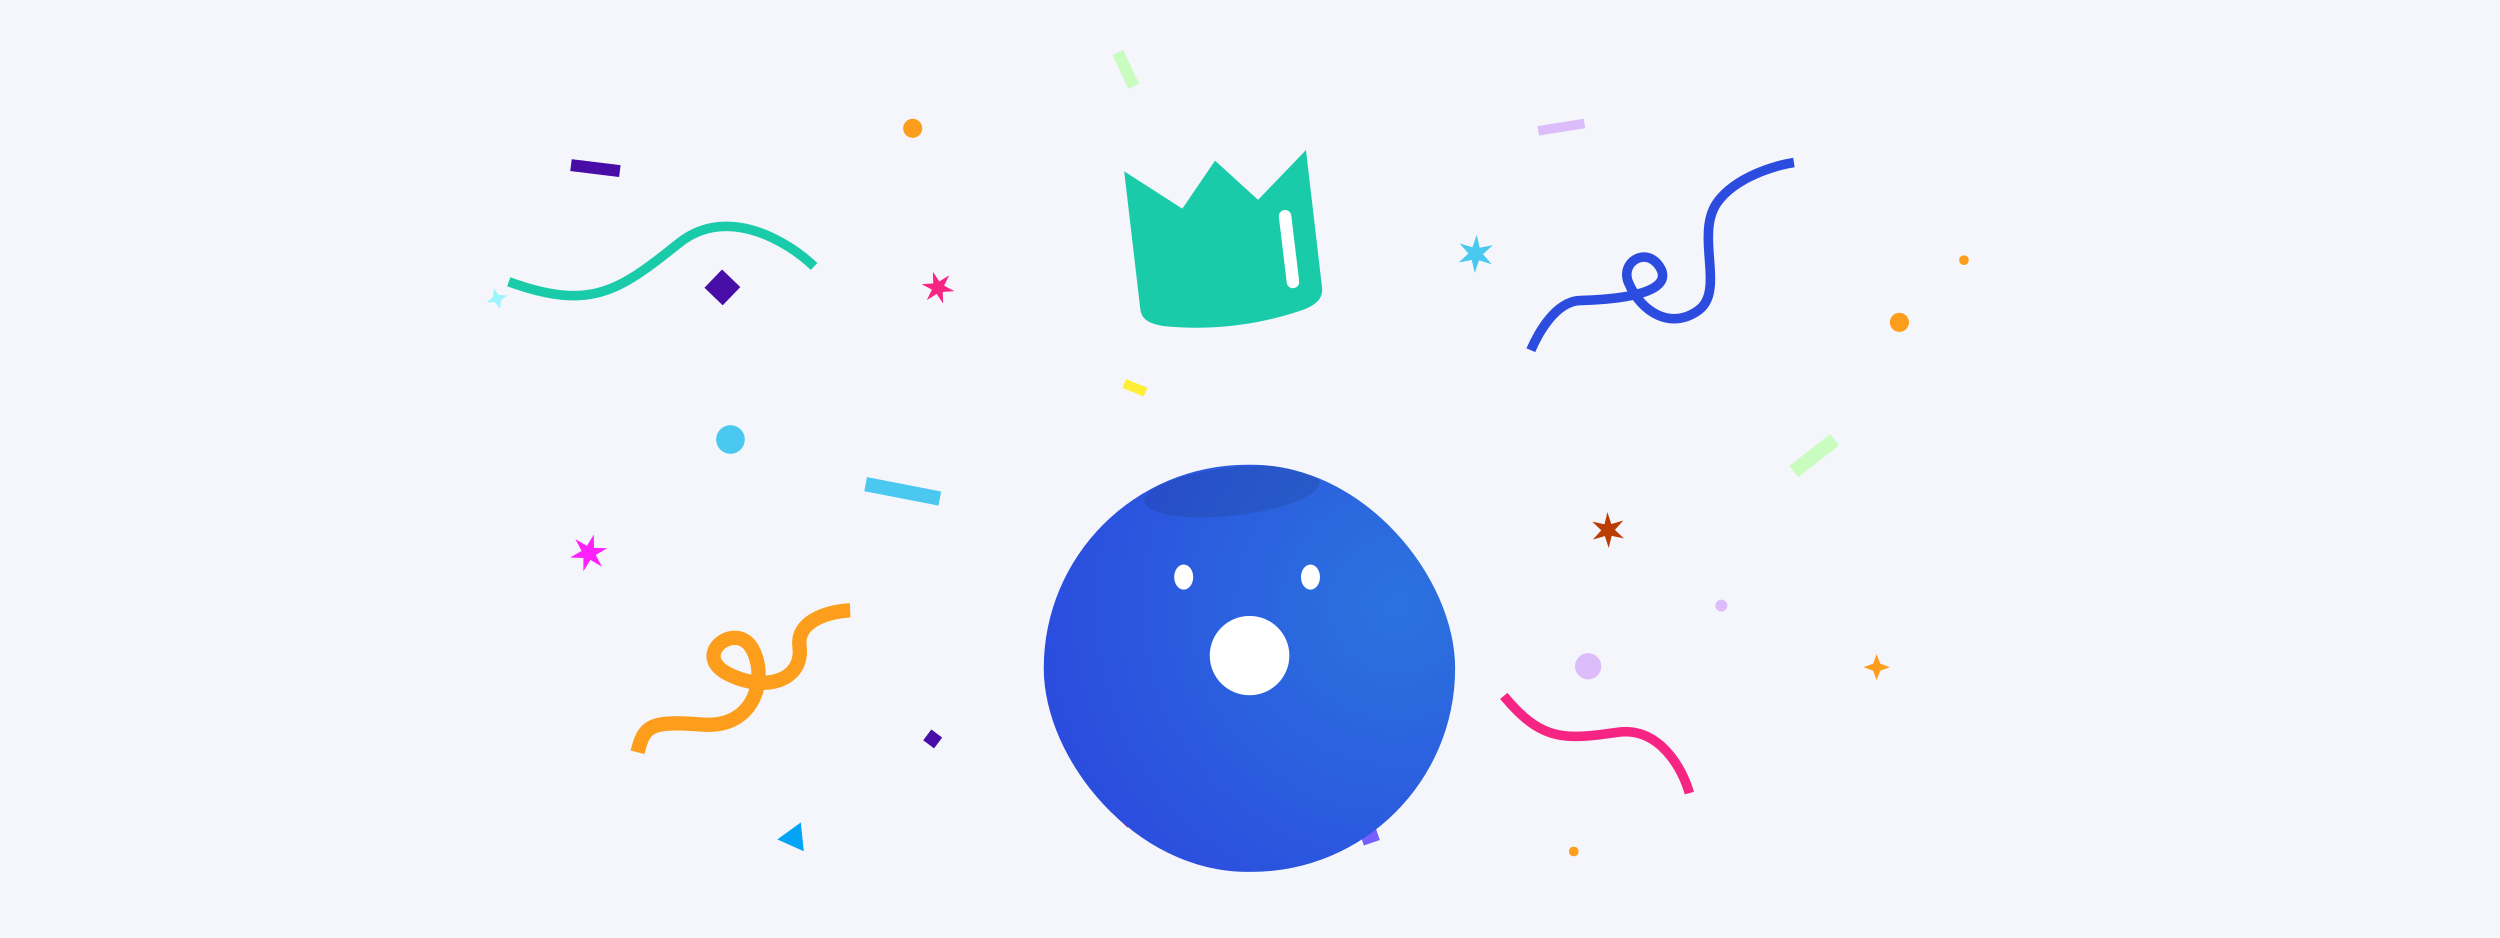 <svg width="800" height="300" viewBox="0 0 800 300" fill="none" xmlns="http://www.w3.org/2000/svg">
<g clip-path="url(#clip0_5806_69700)">
<rect width="800" height="300" fill="#F4F6FC"/>
<rect x="507.287" y="41.022" width="14.993" height="3.06" transform="rotate(171 507.287 41.022)" fill="#DCBCFA"/>
<rect x="572.613" y="149.085" width="16.523" height="4.59" transform="rotate(-38 572.613 149.085)" fill="#C9FCBE"/>
<rect x="300.302" y="161.799" width="24.173" height="4.59" transform="rotate(-169 300.302 161.799)" fill="#4BC8EF"/>
<rect x="361.043" y="28.432" width="11.933" height="3.825" transform="rotate(-115 361.043 28.432)" fill="#C9FCBE"/>
<rect x="360.335" y="121.318" width="7.344" height="3.06" transform="rotate(22 360.335 121.318)" fill="#FFED36"/>
<rect x="360.766" y="264.832" width="10.983" height="4.335" transform="rotate(-135 360.766 264.832)" fill="#F62584"/>
<rect x="182.949" y="50.941" width="15.758" height="3.825" transform="rotate(7 182.949 50.941)" fill="#480CA7"/>
<circle cx="508.207" cy="213.207" r="4.207" fill="#DCBCFA"/>
<circle cx="607.816" cy="103.151" r="3.06" fill="#FC9E1C"/>
<circle cx="292.06" cy="41.06" r="3.06" fill="#FC9E1C"/>
<circle cx="550.827" cy="193.799" r="1.912" fill="#DCBCFA"/>
<circle cx="377.18" cy="209.098" r="3.442" fill="#480CA7"/>
<circle cx="233.75" cy="140.634" r="4.59" fill="#4BC8EF"/>
<circle cx="503.6" cy="272.477" r="1.53" fill="#FC9E1C"/>
<circle cx="628.47" cy="83.262" r="1.53" fill="#FC9E1C"/>
<path d="M436.438 270.552L434.677 265.438L439.791 263.677L441.552 268.791L436.438 270.552Z" fill="#755FFE"/>
<path d="M231.257 97.702L225.421 92.066L231.057 86.23L236.894 91.866L231.257 97.702Z" fill="#480CA7"/>
<path d="M256.248 263.178L257.217 272.402L248.744 268.629L256.248 263.178Z" fill="#03A3F5"/>
<path d="M301.486 236.03L298.882 239.486L295.426 236.882L298.03 233.426L301.486 236.03Z" fill="#480CA7"/>
<path d="M160.1 98.86L158.439 96.758L155.762 96.65L157.864 94.989L157.972 92.312L159.633 94.415L162.31 94.522L160.207 96.183L160.1 98.86Z" fill="#9AF5FC"/>
<path d="M298.51 86.962L300.59 90.054L303.748 88.076L302.11 91.423L305.402 93.168L301.685 93.424L301.819 97.147L299.739 94.055L296.582 96.034L298.219 92.687L294.927 90.942L298.645 90.686L298.51 86.962Z" fill="#F62584"/>
<path d="M600.534 209.289L601.671 212.36L604.742 213.496L601.671 214.632L600.534 217.703L599.398 214.632L596.327 213.496L599.398 212.36L600.534 209.289Z" fill="#FC9E1C"/>
<path d="M182.434 178.41L186.125 176.285L184.12 172.527L187.806 174.661L190.058 171.046L190.053 175.305L194.309 175.449L190.618 177.573L192.623 181.331L188.937 179.197L186.685 182.812L186.69 178.553L182.434 178.41Z" fill="#FF21FB"/>
<path d="M519.651 172.313L515.747 171.478L514.786 175.354L513.557 171.555L509.72 172.66L512.395 169.696L509.52 166.927L513.424 167.762L514.385 163.886L515.614 167.685L519.451 166.58L516.776 169.544L519.651 172.313Z" fill="#BA3E03"/>
<path d="M477.684 78.453L474.565 81.353L477.364 84.564L473.292 83.314L471.911 87.342L470.958 83.191L466.778 84.009L469.897 81.109L467.099 77.898L471.17 79.148L472.551 75.12L473.504 79.271L477.684 78.453Z" fill="#4BC8EF"/>
<g filter="url(#filter0_d_5806_69700)">
<g clip-path="url(#clip1_5806_69700)">
<rect x="334" y="97.495" width="131.643" height="130.286" rx="65.143" fill="url(#paint0_radial_5806_69700)"/>
<path d="M381.821 133.447C381.821 131.229 380.458 129.431 378.778 129.431C377.097 129.431 375.735 131.229 375.735 133.447C375.735 135.665 377.097 137.462 378.778 137.462C380.458 137.462 381.821 135.665 381.821 133.447Z" fill="white"/>
<path d="M422.395 133.448C422.395 131.23 421.033 129.433 419.352 129.433C417.671 129.433 416.309 131.23 416.309 133.448C416.309 135.666 417.671 137.464 419.352 137.464C421.033 137.464 422.395 135.666 422.395 133.448Z" fill="white"/>
<ellipse cx="399.857" cy="158.562" rx="12.74" ry="12.69" fill="white"/>
<ellipse opacity="0.1" cx="394.203" cy="106.099" rx="28.218" ry="7.659" transform="rotate(-6.361 394.203 106.099)" fill="black"/>
</g>
</g>
<path d="M364.883 98.79L359.736 54.819L378.336 66.785L388.82 51.405L402.574 63.948L417.907 48.01L423.054 91.981C423.46 95.452 421.155 97.5 417.326 99.021L416.25 99.385C402.053 104.185 386.988 105.867 372.082 104.317V104.317C367.655 103.5 365.289 102.26 364.883 98.79Z" fill="#1ACBAA"/>
<path d="M489.868 112.071C492.273 106.432 497.921 96.394 505.583 96.174C529.982 95.474 534.51 90.396 530.959 85.18C526.627 78.818 518.347 83.929 521.135 90.474C525.262 100.161 534.855 105.59 543.518 99.27C552.182 92.951 542.355 75.227 549.417 64.941C555.067 56.713 568.195 52.885 574.053 52" stroke="#2B4CDE" stroke-width="3.06"/>
<path d="M260.507 85.282C252.594 77.59 232.877 65.317 217.314 77.758C197.86 93.309 189 99.61 162.804 90.17" stroke="#1ACBAA" stroke-width="3.06"/>
<path d="M540.592 253.79C538.594 246.496 531.22 232.393 517.704 234.326C500.81 236.743 493.387 237.382 481.203 222.698" stroke="#F62584" stroke-width="3.06"/>
<path d="M272.051 195.32C266.189 195.543 254.74 198.167 255.847 206.874C257.23 217.759 244.814 221.715 232.933 215.648C221.053 209.58 235.363 198.612 240.566 207.366C245.769 216.119 242.026 233.21 224.839 231.87C207.652 230.53 206.163 232.322 204 240.731" stroke="#FC9E1C" stroke-width="4.59"/>
<line x1="411.224" y1="69.198" x2="413.747" y2="90.226" stroke="white" stroke-width="4" stroke-linecap="round"/>
</g>
<defs>
<filter id="filter0_d_5806_69700" x="282.777" y="97.495" width="234.089" height="232.731" filterUnits="userSpaceOnUse" color-interpolation-filters="sRGB">
<feFlood flood-opacity="0" result="BackgroundImageFix"/>
<feColorMatrix in="SourceAlpha" type="matrix" values="0 0 0 0 0 0 0 0 0 0 0 0 0 0 0 0 0 0 127 0" result="hardAlpha"/>
<feOffset dy="51.223"/>
<feGaussianBlur stdDeviation="25.611"/>
<feComposite in2="hardAlpha" operator="out"/>
<feColorMatrix type="matrix" values="0 0 0 0 0.035 0 0 0 0 0.118 0 0 0 0 0.259 0 0 0 0.05 0"/>
<feBlend mode="normal" in2="BackgroundImageFix" result="effect1_dropShadow_5806_69700"/>
<feBlend mode="normal" in="SourceGraphic" in2="effect1_dropShadow_5806_69700" result="shape"/>
</filter>
<radialGradient id="paint0_radial_5806_69700" cx="0" cy="0" r="1" gradientUnits="userSpaceOnUse" gradientTransform="translate(447.131 142.281) rotate(150.759) scale(116.687 116.061)">
<stop stop-color="#2B73DE"/>
<stop offset="1" stop-color="#2B4CDE"/>
</radialGradient>
<clipPath id="clip0_5806_69700">
<rect width="800" height="300" fill="white"/>
</clipPath>
<clipPath id="clip1_5806_69700">
<rect x="334" y="97.495" width="131.643" height="130.286" rx="65.143" fill="white"/>
</clipPath>
</defs>
</svg>
